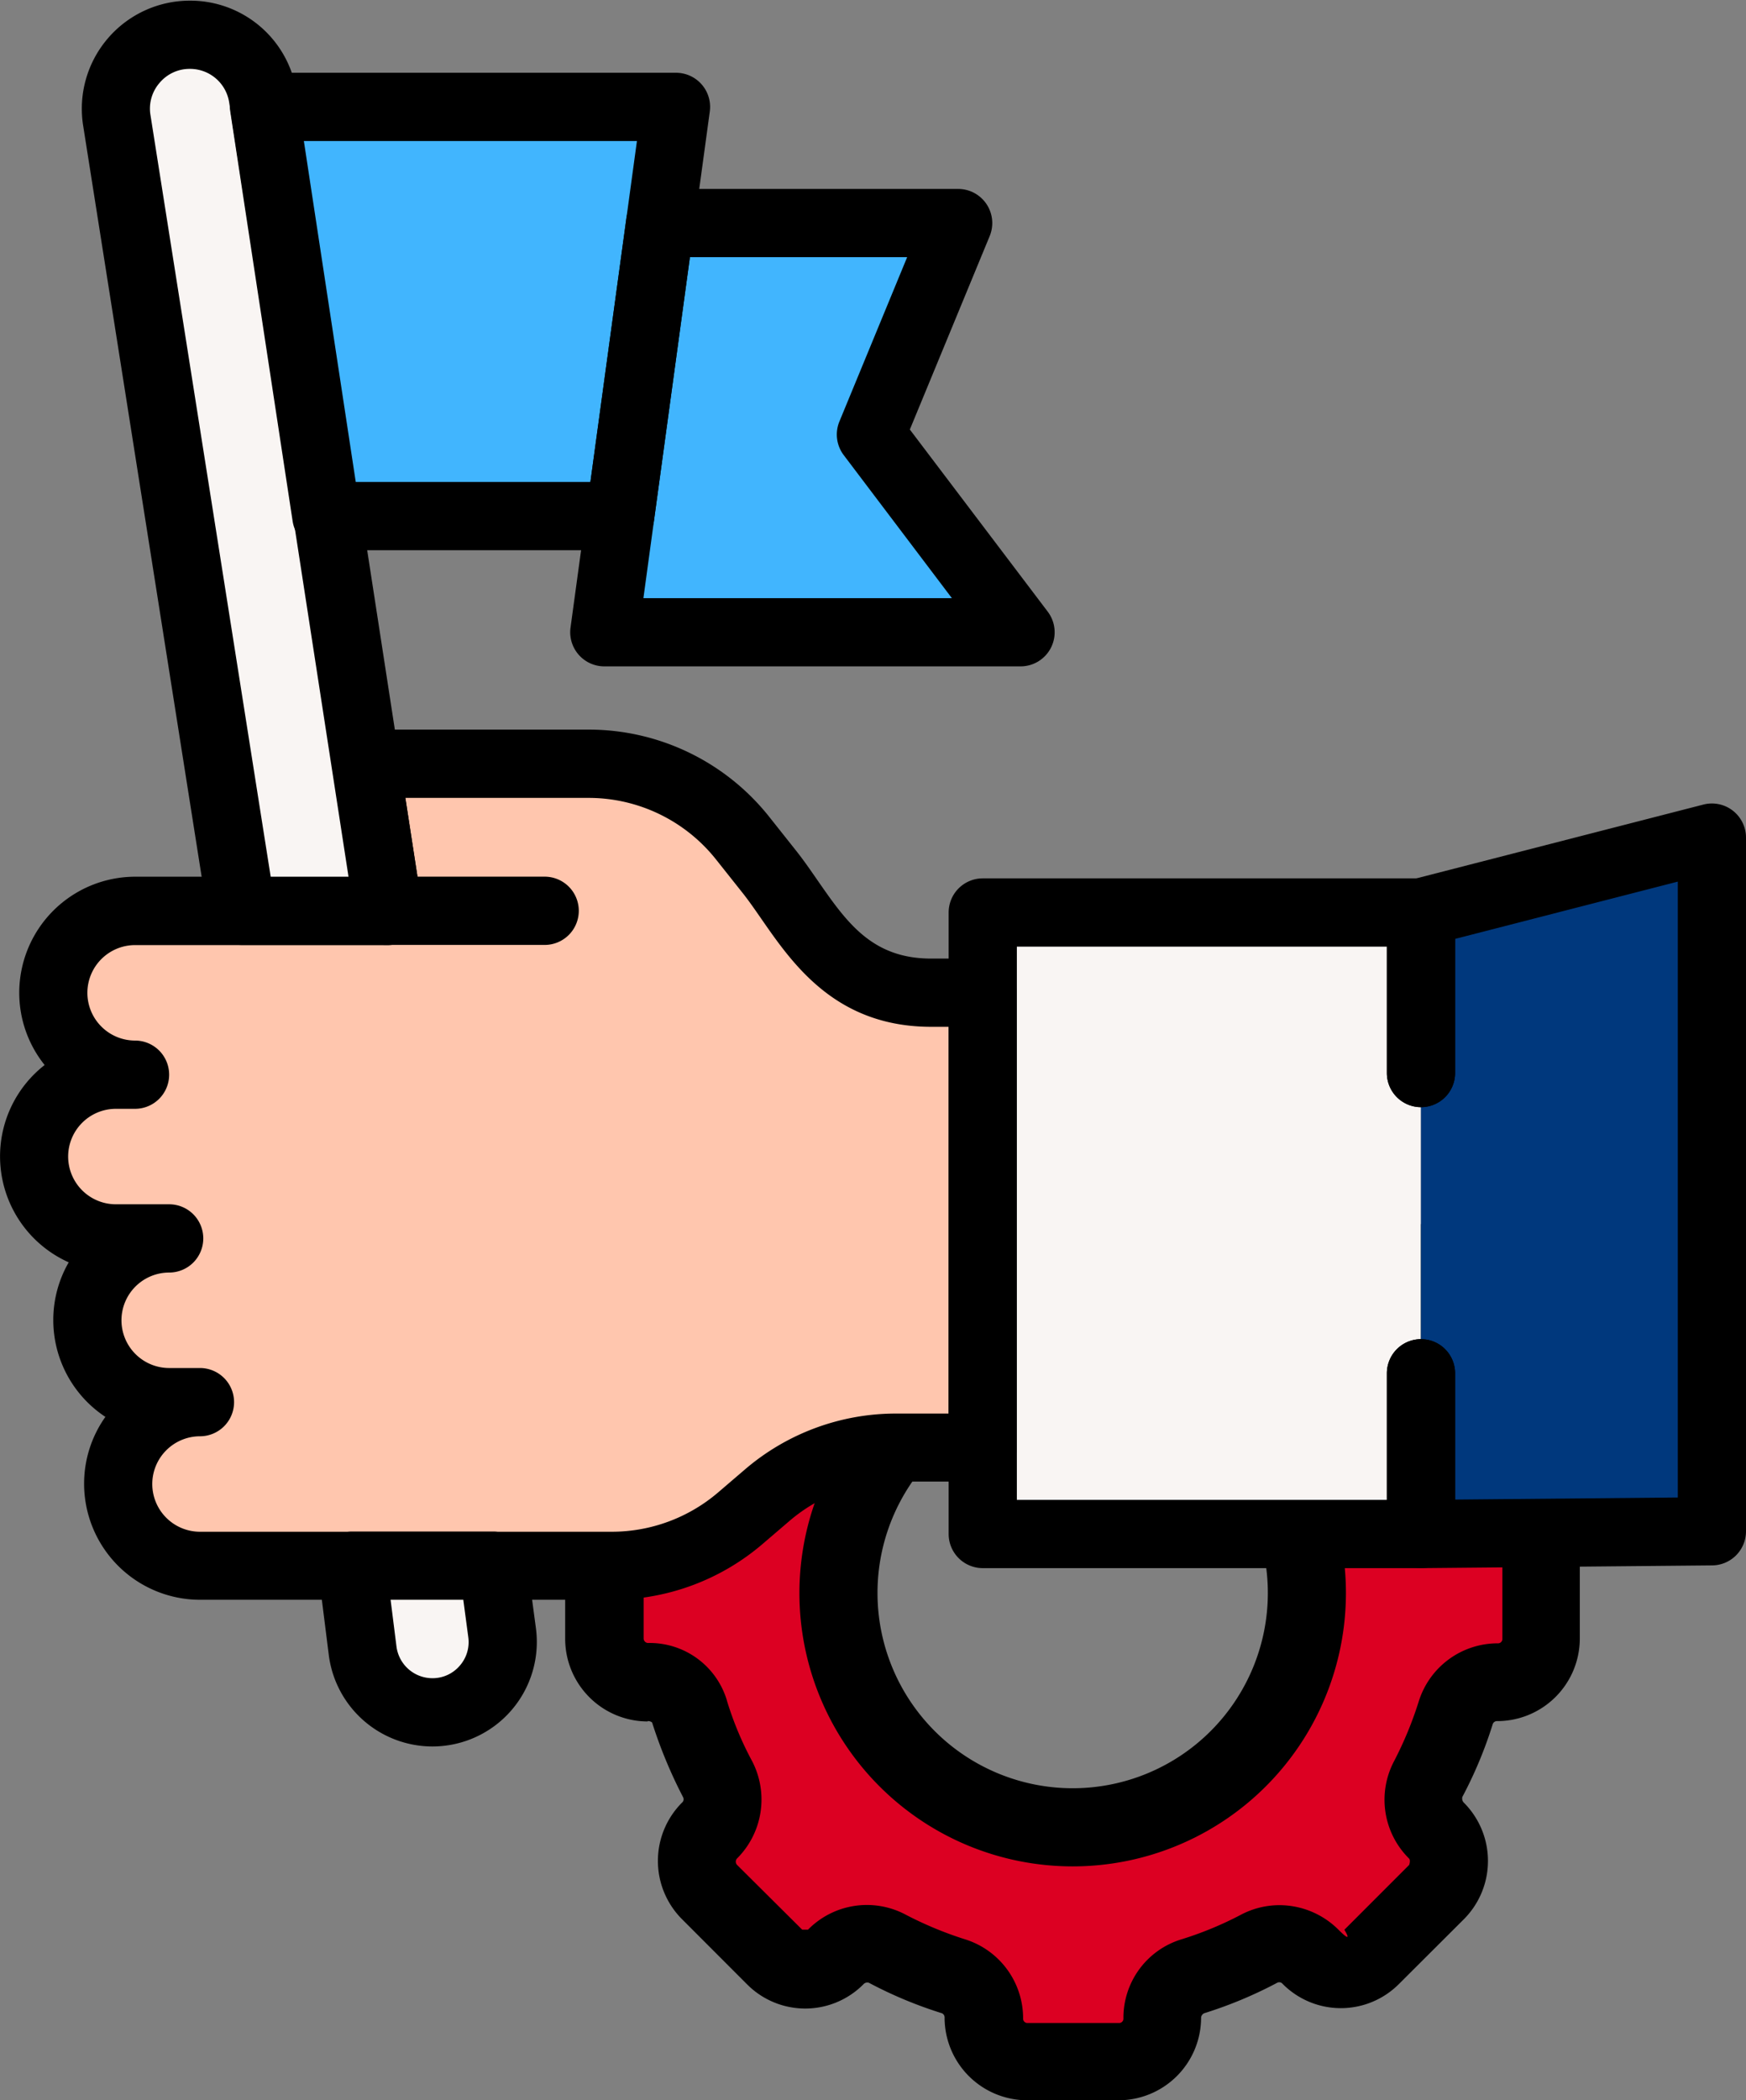 <svg xmlns="http://www.w3.org/2000/svg" xmlns:xlink="http://www.w3.org/1999/xlink" width="76.273" height="91.695" viewBox="0 0 76.273 91.695">
  <rect x="0" y="0" width="76.273" height="91.695" fill="#808080" stroke="none"/>
  <defs>
    <clipPath id="clip-path">
      <path id="path4295" d="M0-682.665H76.273v76.273H0Z" transform="translate(0 682.665)"/>
    </clipPath>
  </defs>
  <g id="Group_37003" data-name="Group 37003" transform="translate(-1311.604 -2198.874)">
    <g id="simulation_1_" data-name="simulation (1)" transform="translate(1335.135 2232.297)">
      <path id="Path_21804" data-name="Path 21804" d="M38.89,36.572a1.925,1.925,0,0,0,1.842-1.33,18.128,18.128,0,0,1,1.211-2.916,1.922,1.922,0,0,0-.358-2.251,1.9,1.9,0,0,1,0-2.677l2.831-2.831a1.9,1.9,0,0,1,2.677,0,1.918,1.918,0,0,0,2.251.358,18.394,18.394,0,0,1,2.916-1.211,1.925,1.925,0,0,0,1.33-1.842,1.9,1.9,0,0,1,1.893-1.893h4.007a1.9,1.9,0,0,1,1.893,1.893v.034a1.859,1.859,0,0,0,1.279,1.79,17.931,17.931,0,0,1,2.95,1.228,1.922,1.922,0,0,0,2.251-.358,1.9,1.9,0,0,1,2.677,0L73.37,27.4a1.9,1.9,0,0,1,0,2.677,1.918,1.918,0,0,0-.358,2.251,18.394,18.394,0,0,1,1.211,2.916,1.925,1.925,0,0,0,1.842,1.33,1.9,1.9,0,0,1,1.893,1.893v4.007a1.9,1.9,0,0,1-1.893,1.893,1.925,1.925,0,0,0-1.842,1.33,18.128,18.128,0,0,1-1.211,2.916,1.922,1.922,0,0,0,.358,2.251,1.9,1.9,0,0,1,0,2.677L70.539,56.37a1.9,1.9,0,0,1-2.677,0,1.918,1.918,0,0,0-2.251-.358A18.394,18.394,0,0,1,62.7,57.222a1.925,1.925,0,0,0-1.33,1.842,1.9,1.9,0,0,1-1.893,1.893H55.465a1.9,1.9,0,0,1-1.893-1.893,1.925,1.925,0,0,0-1.33-1.842,18.128,18.128,0,0,1-2.916-1.211,1.922,1.922,0,0,0-2.251.358,1.9,1.9,0,0,1-2.677,0l-2.831-2.831a1.9,1.9,0,0,1,0-2.677,1.918,1.918,0,0,0,.358-2.251,17.931,17.931,0,0,1-1.228-2.95,1.859,1.859,0,0,0-1.79-1.279h-.034a1.9,1.9,0,0,1-1.893-1.893V38.482a1.9,1.9,0,0,1,1.893-1.893ZM57.46,50.708A10.231,10.231,0,1,0,47.228,40.477,10.24,10.24,0,0,0,57.46,50.708Z" transform="translate(-34.132 -4.356)" fill="#dc0022"/>
      <path id="Path_21808" data-name="Path 21808" d="M39.608,46.771a3.61,3.61,0,0,1-3.6-3.6V39.166a3.61,3.61,0,0,1,3.6-3.6.2.2,0,0,0,.2-.119,18.538,18.538,0,0,1,1.33-3.189A.262.262,0,0,0,41.075,32a3.6,3.6,0,0,1,0-5.082l2.831-2.831a3.582,3.582,0,0,1,5.082,0,.191.191,0,0,0,.239.051,18.538,18.538,0,0,1,3.189-1.33.23.23,0,0,0,.136-.2,3.61,3.61,0,0,1,3.6-3.6h4.007a3.617,3.617,0,0,1,3.6,3.632.17.17,0,0,0,.085.153,19.117,19.117,0,0,1,3.24,1.347.226.226,0,0,0,.239-.068,3.582,3.582,0,0,1,5.082,0l2.848,2.848a3.6,3.6,0,0,1,0,5.082.191.191,0,0,0-.051.239,18.537,18.537,0,0,1,1.33,3.189.217.217,0,0,0,.2.119,3.61,3.61,0,0,1,3.6,3.6v4.007a3.61,3.61,0,0,1-3.6,3.6.2.2,0,0,0-.2.119,18.537,18.537,0,0,1-1.33,3.189.262.262,0,0,0,.068.256,3.6,3.6,0,0,1,0,5.082L72.434,58.23a3.582,3.582,0,0,1-5.082,0,.191.191,0,0,0-.239-.051,18.538,18.538,0,0,1-3.189,1.33.23.23,0,0,0-.136.2,3.61,3.61,0,0,1-3.6,3.6H56.183a3.61,3.61,0,0,1-3.6-3.6.2.2,0,0,0-.119-.2,18.538,18.538,0,0,1-3.189-1.33.226.226,0,0,0-.239.068,3.582,3.582,0,0,1-5.082,0L41.109,55.4a3.6,3.6,0,0,1,0-5.082.191.191,0,0,0,.051-.239,20.619,20.619,0,0,1-1.347-3.24c0-.034-.085-.085-.2-.085Zm3.462-.921a14.392,14.392,0,0,0,1.108,2.66,3.634,3.634,0,0,1-.665,4.246.207.207,0,0,0,0,.273l2.848,2.831h.256a3.608,3.608,0,0,1,4.246-.665,16.087,16.087,0,0,0,2.626,1.091,3.613,3.613,0,0,1,2.524,3.462.189.189,0,0,0,.188.188h4.007a.189.189,0,0,0,.188-.188,3.577,3.577,0,0,1,2.524-3.462A15.255,15.255,0,0,0,65.545,55.2a3.612,3.612,0,0,1,1.671-.409,3.658,3.658,0,0,1,2.575,1.074c.7.7.256,0,.256,0l2.831-2.831s.068-.188,0-.273a3.608,3.608,0,0,1-.665-4.246A16.089,16.089,0,0,0,73.3,45.884a3.613,3.613,0,0,1,3.462-2.524.189.189,0,0,0,.188-.188V39.166a.189.189,0,0,0-.188-.188A3.577,3.577,0,0,1,73.3,36.455a16.739,16.739,0,0,0-1.091-2.626,3.634,3.634,0,0,1,.665-4.246.207.207,0,0,0,0-.273L70.03,26.479h-.256a3.608,3.608,0,0,1-4.246.665,16.52,16.52,0,0,0-2.66-1.108,3.558,3.558,0,0,1-2.49-3.462.189.189,0,0,0-.188-.188H56.183a.189.189,0,0,0-.188.188,3.577,3.577,0,0,1-2.524,3.462,15.255,15.255,0,0,0-2.626,1.091,3.608,3.608,0,0,1-4.246-.665c-1.143-1.143-.256,0-.256,0l-2.831,2.831s-.068.188,0,.273a3.608,3.608,0,0,1,.665,4.246,16.087,16.087,0,0,0-1.091,2.626,3.613,3.613,0,0,1-3.462,2.524.189.189,0,0,0-.188.188v4.007a.2.2,0,0,0,.222.188,3.52,3.52,0,0,1,3.41,2.49Z" transform="translate(-34.85 -5.04)"/>
      <path id="Path_21809" data-name="Path 21809" d="M53.937,25A11.937,11.937,0,1,1,42,36.937,11.95,11.95,0,0,1,53.937,25Zm0,20.463a8.526,8.526,0,1,0-8.526-8.526A8.529,8.529,0,0,0,53.937,45.463Z" transform="translate(-30.609 -0.816)"/>
    </g>
    <g id="g4281" transform="translate(1311.604 2881.539)">
      <g id="g4283" transform="translate(42.931 -642.829)">
        <path id="path4285" d="M-152.2-55.729v-7.01H-171.34V-35.6H-152.2V-55.729Z" transform="translate(171.34 62.739)" fill="#f9f5f3"/>
      </g>
      <g id="g4287" transform="translate(62.075 -646.099)">
        <path id="path4289" d="M0-185.928v7.017l12.709-.119v-30.284L0-206.044v20.117Z" transform="translate(0 209.314)" fill="#00387d"/>
      </g>
      <g id="g4291" transform="translate(0 -682.665)">
        <g id="g4293" clip-path="url(#clip-path)">
          <g id="g4299" transform="translate(1.49 33.342)">
            <path id="path4301" d="M-329.47-79.47h-2.253c-4.126,0-5.442-3.227-7.081-5.29l-1.144-1.441a8.639,8.639,0,0,0-6.764-3.265h-9.719l.989,6.422H-366.5a3.573,3.573,0,0,0-3.574,3.574A3.573,3.573,0,0,0-366.5-75.9h-.838a3.574,3.574,0,0,0-3.574,3.574,3.574,3.574,0,0,0,3.574,3.574h2.329a3.574,3.574,0,0,0-3.574,3.574,3.574,3.574,0,0,0,3.574,3.574h1.345a3.574,3.574,0,0,0-3.573,3.574,3.574,3.574,0,0,0,3.574,3.574h17.987a8.638,8.638,0,0,0,5.622-2.08l1.168-1a8.638,8.638,0,0,1,5.622-2.08h3.793Z" transform="translate(370.911 89.466)" fill="#ffc6ae"/>
          </g>
          <g id="g4303" transform="translate(0 31.852)">
            <path id="path4305" d="M-368.274-102.8h9.719a10.075,10.075,0,0,1,7.93,3.828l1.144,1.441c.319.4.627.844.943,1.3,1.277,1.839,2.379,3.428,4.971,3.428h2.253a1.49,1.49,0,0,1,1.49,1.49v19.853a1.49,1.49,0,0,1-1.49,1.49h-3.793a7.153,7.153,0,0,0-4.653,1.721l-1.168,1a10.134,10.134,0,0,1-6.592,2.439h-17.987a5.069,5.069,0,0,1-5.063-5.063,5.036,5.036,0,0,1,.93-2.922,5.063,5.063,0,0,1-2.276-4.225,5.031,5.031,0,0,1,.674-2.522,5.071,5.071,0,0,1-3-4.625,5.057,5.057,0,0,1,1.948-3.989,5.039,5.039,0,0,1-1.109-3.158,5.069,5.069,0,0,1,5.063-5.063h9.321l-.725-4.706a1.49,1.49,0,0,1,.342-1.2A1.49,1.49,0,0,1-368.274-102.8ZM-342.8-89.824h-.763c-4.151,0-6.04-2.721-7.419-4.709-.278-.4-.548-.792-.829-1.145l-1.144-1.44a7.111,7.111,0,0,0-5.6-2.7h-7.982l.725,4.706a1.49,1.49,0,0,1-.342,1.2,1.49,1.49,0,0,1-1.131.52h-11.058a2.086,2.086,0,0,0-2.084,2.084,2.086,2.086,0,0,0,2.083,2.084,1.49,1.49,0,0,1,1.489,1.49,1.49,1.49,0,0,1-1.49,1.49h-.838a2.086,2.086,0,0,0-2.084,2.084,2.086,2.086,0,0,0,2.084,2.084h2.329a1.49,1.49,0,0,1,1.49,1.49,1.49,1.49,0,0,1-1.49,1.49,2.086,2.086,0,0,0-2.084,2.084,2.086,2.086,0,0,0,2.084,2.084h1.345a1.49,1.49,0,0,1,1.49,1.49,1.49,1.49,0,0,1-1.489,1.49,2.087,2.087,0,0,0-2.084,2.084,2.086,2.086,0,0,0,2.084,2.084h17.987a7.153,7.153,0,0,0,4.653-1.721l1.168-1a10.134,10.134,0,0,1,6.592-2.439h2.3Z" transform="translate(384.244 102.8)"/>
          </g>
          <g id="g4307" transform="translate(5.062 1.517)">
            <path id="path4309" d="M-94.593-304.07l-5.477-35.509a3.229,3.229,0,0,0-3.191-2.737,3.229,3.229,0,0,0-3.19,3.732L-101-304.07Z" transform="translate(106.491 342.316)" fill="#f9f5f3"/>
          </g>
          <g id="g4311" transform="translate(15.375 68.353)">
            <path id="path4313" d="M-49.041,0l.391,2.927A3.072,3.072,0,0,1-51.695,6.4,3.071,3.071,0,0,1-54.743,3.71L-55.209,0Z" transform="translate(55.209)" fill="#f9f5f3"/>
          </g>
          <g id="g4315" transform="translate(3.573 0.028)">
            <path id="path4317" d="M-106.432-314.424h-6.409a1.49,1.49,0,0,1-1.471-1.257l-5.449-34.515a4.713,4.713,0,0,1,1.074-3.8,4.713,4.713,0,0,1,3.587-1.653,4.694,4.694,0,0,1,4.664,4l5.477,35.509a1.49,1.49,0,0,1-.341,1.2A1.49,1.49,0,0,1-106.432-314.424Zm-5.136-2.979h3.4l-5.212-33.793a1.73,1.73,0,0,0-1.719-1.475,1.714,1.714,0,0,0-1.322.609,1.714,1.714,0,0,0-.4,1.4Z" transform="translate(119.82 355.65)"/>
          </g>
          <g id="g4319" transform="translate(13.885 66.863)">
            <path id="path4321" d="M-67.053-13.333h6.168a1.49,1.49,0,0,1,1.477,1.293l.391,2.927a4.562,4.562,0,0,1-1.091,3.607,4.562,4.562,0,0,1-3.431,1.556,4.568,4.568,0,0,1-4.527-4l-.466-3.707a1.49,1.49,0,0,1,.361-1.171A1.49,1.49,0,0,1-67.053-13.333Zm4.864,2.979h-3.176l.256,2.034a1.585,1.585,0,0,0,1.57,1.39,1.561,1.561,0,0,0,1.19-.54,1.561,1.561,0,0,0,.378-1.25Z" transform="translate(68.543 13.333)"/>
          </g>
          <g id="g4323" transform="translate(11.541 4.667)">
            <path id="path4325" d="M0,0H17.991L15.552,17.865H2.721Z" fill="#41b5fe"/>
          </g>
          <g id="g4327" transform="translate(26.4 9.737)">
            <path id="path4329" d="M-19.388,0H-6.37l-3.812,9.231,6.533,8.635H-21.827Z" transform="translate(21.827)" fill="#41b5fe"/>
          </g>
          <g id="g4331" transform="translate(10.051 3.177)">
            <path id="path4333" d="M-11.844-13.333H6.147a1.49,1.49,0,0,1,1.122.51,1.49,1.49,0,0,1,.354,1.181L5.184,6.223A1.49,1.49,0,0,1,3.708,7.511H-9.123A1.49,1.49,0,0,1-10.6,6.246l-2.721-17.865a1.49,1.49,0,0,1,.343-1.2A1.49,1.49,0,0,1-11.844-13.333ZM4.44-10.354H-10.11L-7.843,4.532H2.408Z" transform="translate(13.333 13.333)"/>
          </g>
          <g id="g4335" transform="translate(24.91 8.248)">
            <path id="path4337" d="M-31.232-13.333h13.018a1.49,1.49,0,0,1,1.238.661,1.49,1.49,0,0,1,.139,1.4l-3.487,8.443L-14.3,5.123a1.49,1.49,0,0,1,.146,1.562,1.49,1.49,0,0,1-1.334.826H-33.67A1.49,1.49,0,0,1-34.793,7a1.49,1.49,0,0,1-.354-1.181l2.439-17.865A1.49,1.49,0,0,1-31.232-13.333Zm10.791,2.979h-9.491L-31.963,4.532h13.475l-4.726-6.246A1.49,1.49,0,0,1-23.4-3.182Z" transform="translate(35.16 13.333)"/>
          </g>
          <g id="g4339" transform="translate(15.355 38.274)">
            <path id="path4341" d="M-4.894-10.354h-6.95a1.49,1.49,0,0,1-1.49-1.49,1.49,1.49,0,0,1,1.49-1.49h6.95a1.49,1.49,0,0,1,1.49,1.49A1.49,1.49,0,0,1-4.894-10.354Z" transform="translate(13.333 13.333)"/>
          </g>
          <g id="g4343" transform="translate(41.442 38.347)">
            <path id="path4345" d="M-164.04-45.959h-19.144a1.49,1.49,0,0,1-1.49-1.49V-74.582a1.49,1.49,0,0,1,1.49-1.49h19.144a1.49,1.49,0,0,1,1.49,1.49v7.01a1.49,1.49,0,0,1-1.49,1.49,1.49,1.49,0,0,1-1.49-1.49v-5.52h-16.164v24.154h16.164v-5.527a1.49,1.49,0,0,1,1.49-1.49,1.49,1.49,0,0,1,1.49,1.49v7.017A1.49,1.49,0,0,1-164.04-45.959Z" transform="translate(184.673 76.072)"/>
          </g>
          <g id="g4347" transform="translate(62.075 53.403)">
            <path id="path4349" transform="translate(0)"/>
          </g>
          <g id="g4351" transform="translate(60.585 35.077)">
            <path id="path4353" d="M-11.844-189.265a1.49,1.49,0,0,1-1.048-.431,1.49,1.49,0,0,1-.441-1.058v-7.017a1.49,1.49,0,0,1,1.49-1.49,1.49,1.49,0,0,1,1.49,1.49v5.513l9.729-.091v-26.887l-9.729,2.5v5.855a1.49,1.49,0,0,1-1.49,1.49,1.49,1.49,0,0,1-1.49-1.49v-7.01a1.49,1.49,0,0,1,1.119-1.443L.494-222.6a1.49,1.49,0,0,1,1.284.265,1.49,1.49,0,0,1,.577,1.177v30.284a1.49,1.49,0,0,1-1.476,1.49l-12.709.119Z" transform="translate(13.333 222.648)"/>
          </g>
        </g>
      </g>
    </g>
  </g>
</svg>
